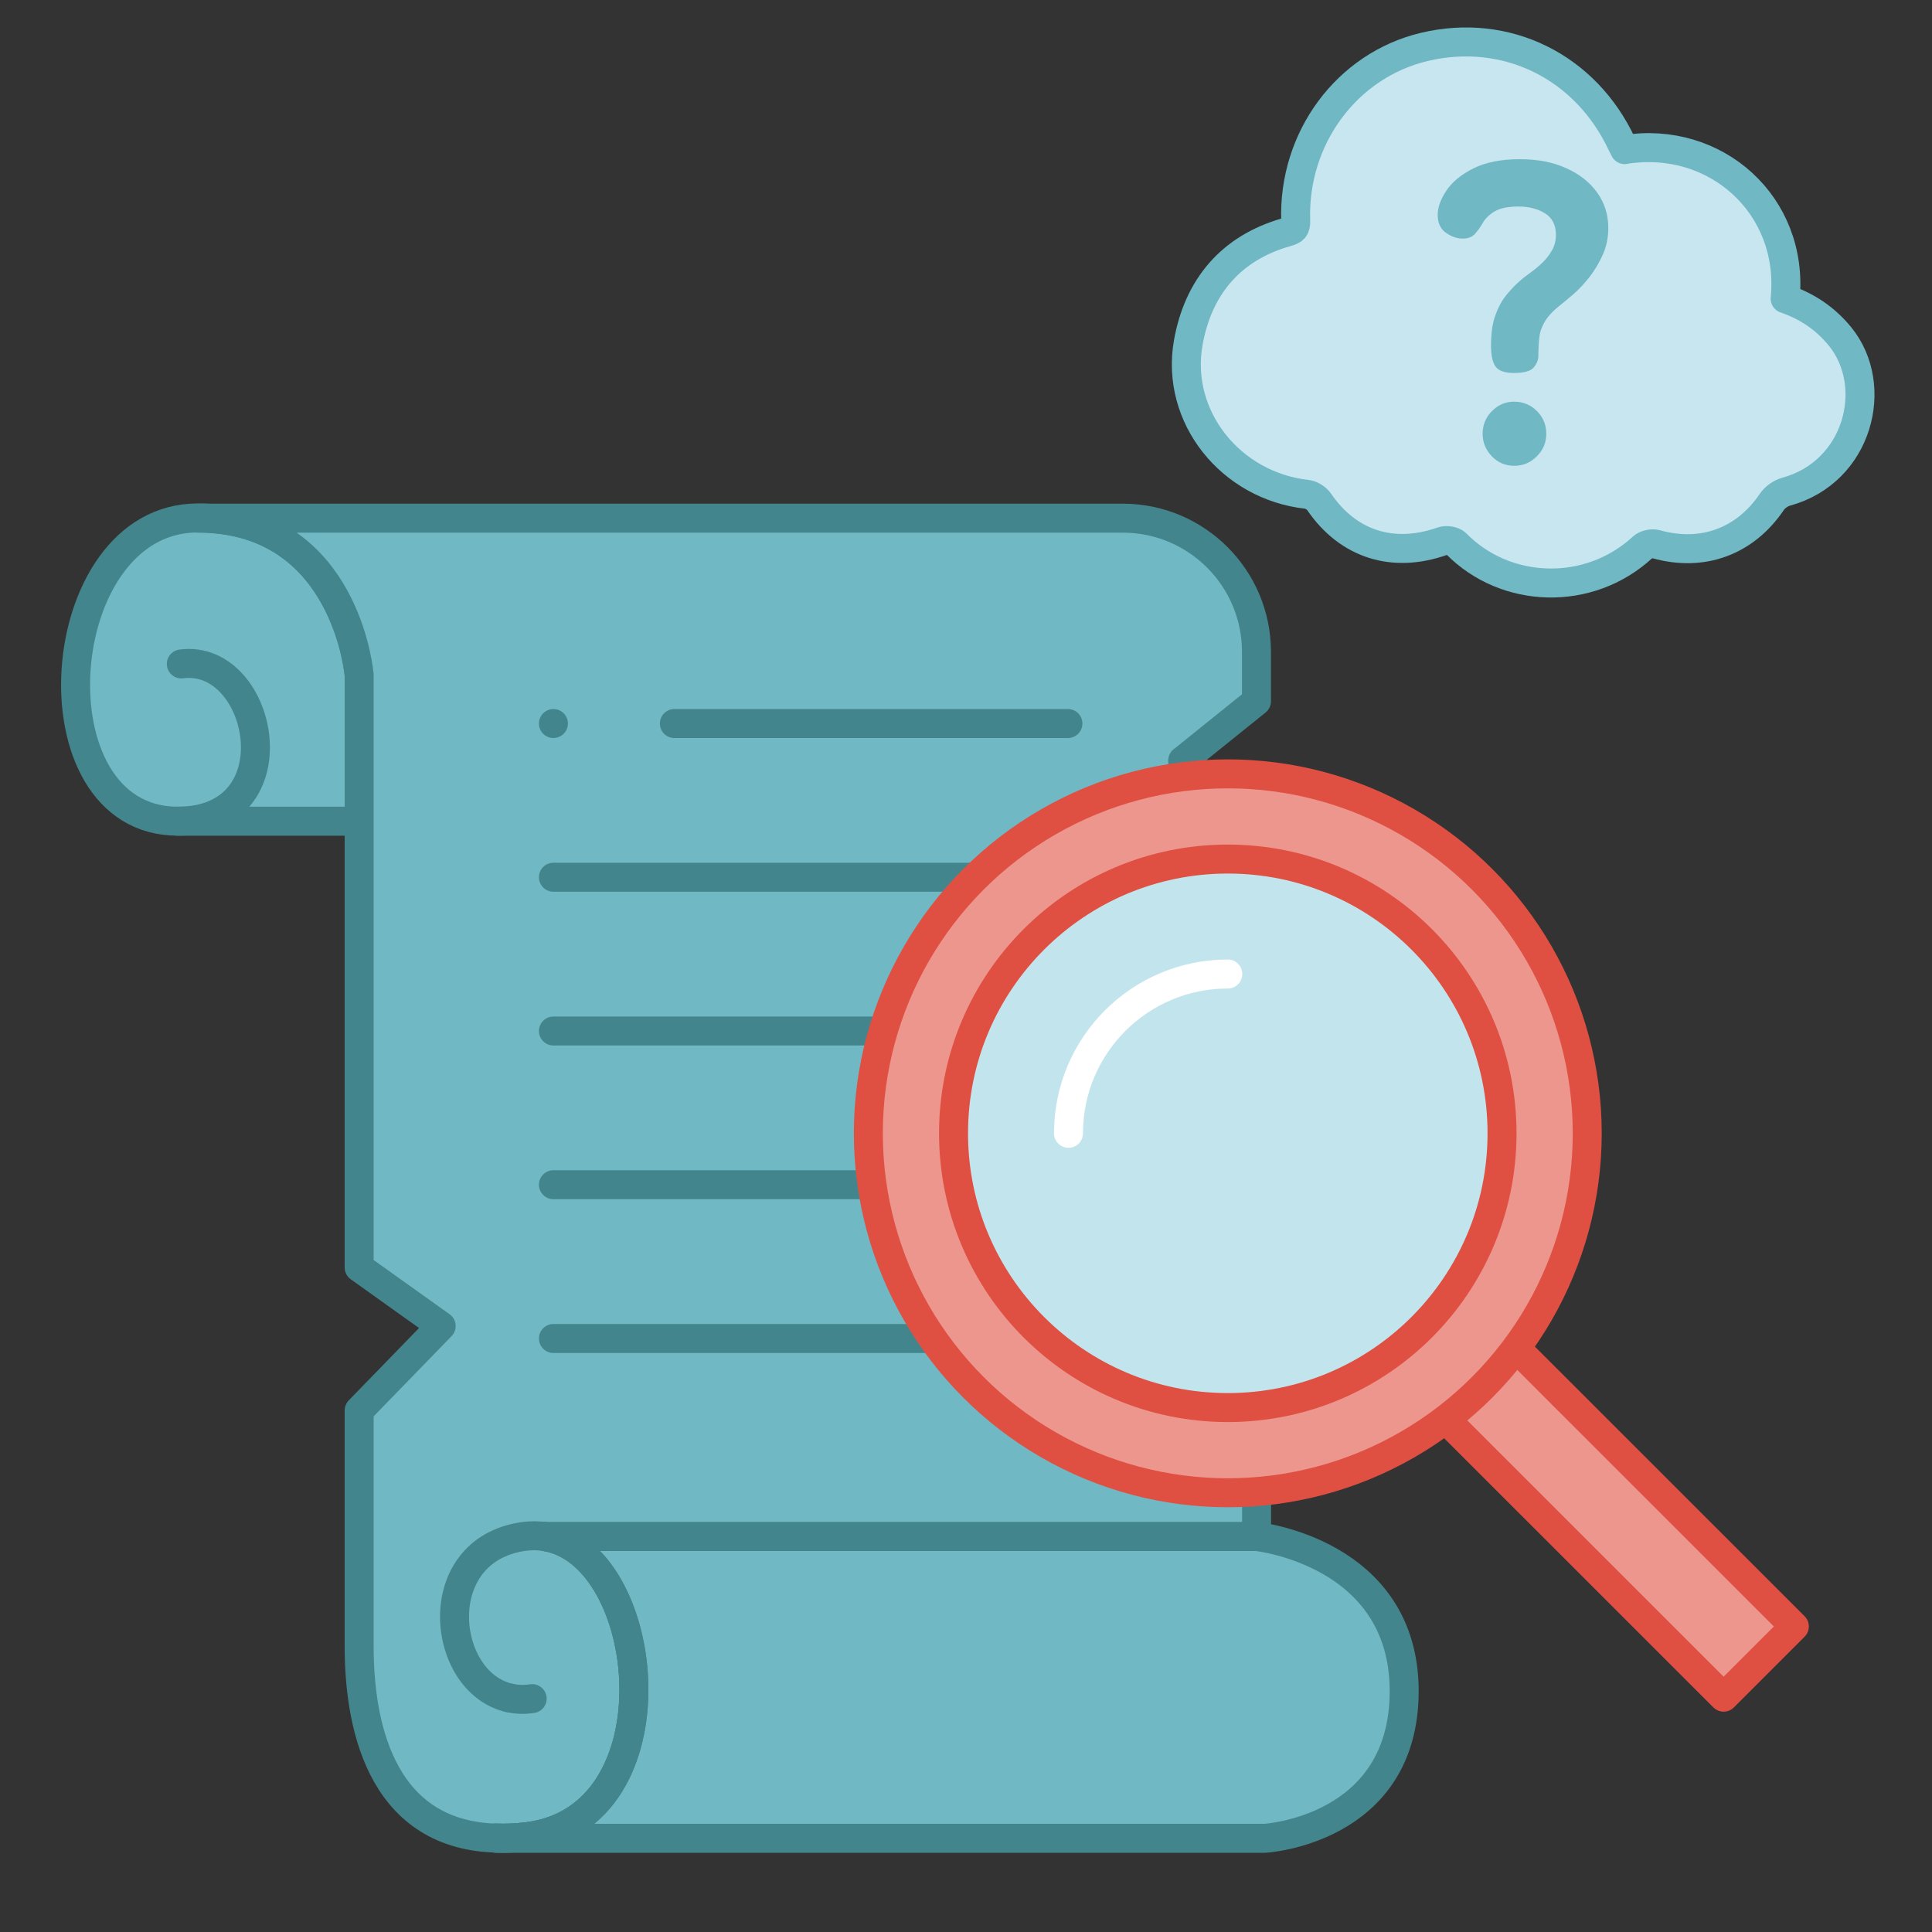 <?xml version="1.0" encoding="UTF-8"?> <svg xmlns="http://www.w3.org/2000/svg" id="a" viewBox="0 0 200 200"><rect x="0" y="0" width="200" height="200" fill="#333333" stroke="none"/><g><path d="M37.18,69.83v15.18H18.4c-15.43,0-13.32-31.39,2.06-31.39,14.53,0,16.53,14.49,16.7,16.07,.02,.09,.02,.14,.02,.14Z" fill="#70b8c3" stroke="#43858c" stroke-linecap="round" stroke-linejoin="round" stroke-width="3"></path><path d="M122.44,78.72l5.94,4.46-8.06,5.52,9.76,8.07v62.3H56.38c11.24,1.68,14.04,29.27-1.9,31.08-1.11,.13-2.16,.17-3.13,.13-12.31-.36-14.17-12.43-14.17-19.82v-24.45l8.49-8.74-8.49-6.06v-61.36s0-.05-.02-.14c-.17-1.59-2.17-16.07-16.7-16.07H116.23c7.64,0,13.84,6.2,13.84,13.85v5.1l-7.64,6.15Z" fill="#70b8c3" stroke="#43858c" stroke-linecap="round" stroke-linejoin="round" stroke-width="3"></path><path d="M145.36,175.06c0,14.43-14.43,15.24-14.43,15.24H51.35v-.03c.98,.04,2.03,0,3.13-.13,15.93-1.81,13.14-29.4,1.9-31.08h73.7s15.28,1.58,15.28,16.01Z" fill="#70b8c3" stroke="#43858c" stroke-linecap="round" stroke-linejoin="round" stroke-width="3"></path><path d="M52.66,175.75c.75,.18,1.57,.22,2.43,.09" fill="#70b8c3" stroke="#43858c" stroke-linecap="round" stroke-linejoin="round" stroke-width="3"></path><path d="M56.38,159.06c-.7-.1-1.44-.11-2.21,0-9.94,1.44-8.54,15.05-1.5,16.69h0" fill="#70b8c3" stroke="#43858c" stroke-linecap="round" stroke-linejoin="round" stroke-width="3"></path><path d="M51.35,190.27c.98,.04,2.03,0,3.13-.13,15.93-1.81,13.14-29.4,1.9-31.08" fill="none" stroke="#43858c" stroke-linecap="round" stroke-linejoin="round" stroke-width="3"></path><line x1="69.81" y1="74.9" x2="110.55" y2="74.9" fill="#70b8c3" stroke="#43858c" stroke-linecap="round" stroke-linejoin="round" stroke-width="3"></line><line x1="57.29" y1="74.9" x2="57.29" y2="74.9" fill="#70b8c3" stroke="#43858c" stroke-linecap="round" stroke-linejoin="round" stroke-width="3"></line><line x1="57.29" y1="90.81" x2="110.55" y2="90.81" fill="#70b8c3" stroke="#43858c" stroke-linecap="round" stroke-linejoin="round" stroke-width="3"></line><line x1="57.29" y1="106.73" x2="110.55" y2="106.73" fill="#70b8c3" stroke="#43858c" stroke-linecap="round" stroke-linejoin="round" stroke-width="3"></line><line x1="57.29" y1="122.64" x2="110.55" y2="122.64" fill="#70b8c3" stroke="#43858c" stroke-linecap="round" stroke-linejoin="round" stroke-width="3"></line><line x1="57.29" y1="138.56" x2="110.55" y2="138.56" fill="#70b8c3" stroke="#43858c" stroke-linecap="round" stroke-linejoin="round" stroke-width="3"></line><path d="M18.77,68.73c8.49-1.12,11.98,16.28-.38,16.28" fill="none" stroke="#43858c" stroke-linecap="round" stroke-linejoin="round" stroke-width="3"></path></g><g><path d="M168.18,15.48c9.45-1.51,17.56,5.78,16.62,15.44,2.24,.78,4.11,1.99,5.68,3.91,4.16,5.12,1.91,14.03-5.58,16.07-.55,.15-1.15,.57-1.47,1.04-2.78,4.12-7.18,5.74-11.97,4.4-.42-.12-1.1,.02-1.41,.31-5.55,5.13-14.18,4.86-19.31-.37-.28-.29-1.01-.4-1.42-.26-5.11,1.81-9.76,.33-12.76-4.06-.26-.38-.82-.74-1.28-.79-7.86-.87-13.64-8.01-12.27-15.71,1.02-5.72,4.37-9.79,10.18-11.43,.71-.2,.97-.38,.94-1.17-.29-8.56,5.29-16.09,13.3-18,8.49-2.03,16.72,2.02,20.47,10.07,.08,.17,.17,.33,.29,.56Z" fill="#c8e6f0" stroke="#70b8c3" stroke-linecap="round" stroke-linejoin="round" stroke-width="3"></path><path d="M156.72,38.61c-.89,0-1.51-.2-1.85-.6-.34-.4-.52-1.16-.52-2.28,0-1.23,.15-2.27,.45-3.1,.3-.83,.68-1.53,1.14-2.09,.46-.56,.89-1.01,1.29-1.36,.34-.32,.74-.63,1.19-.95,.44-.32,.87-.67,1.27-1.06s.73-.82,.99-1.29c.26-.47,.39-1,.39-1.57,0-1-.37-1.74-1.12-2.22-.75-.47-1.67-.71-2.76-.71s-1.91,.17-2.46,.5c-.55,.33-.95,.72-1.21,1.16-.26,.45-.53,.83-.82,1.16-.29,.33-.72,.5-1.29,.5s-1.15-.2-1.72-.6c-.58-.4-.86-1.02-.86-1.85,0-.78,.3-1.62,.9-2.52,.6-.9,1.54-1.67,2.8-2.3,1.26-.63,2.86-.95,4.78-.95s3.45,.31,4.83,.93c1.38,.62,2.45,1.47,3.21,2.54s1.14,2.29,1.14,3.64c0,1.01-.19,1.94-.58,2.8s-.86,1.64-1.4,2.33c-.55,.69-1.08,1.26-1.62,1.72-.53,.46-.94,.8-1.23,1.03-.78,.6-1.34,1.18-1.68,1.72-.34,.55-.55,1.11-.62,1.68-.07,.58-.11,1.24-.11,1.98,0,.4-.16,.8-.47,1.18-.32,.39-1.01,.58-2.07,.58Zm.04,9.61c-.92,0-1.7-.33-2.33-.99-.63-.66-.95-1.44-.95-2.33s.32-1.7,.97-2.35c.65-.65,1.41-.97,2.3-.97s1.7,.32,2.35,.97c.65,.65,.97,1.43,.97,2.35s-.32,1.67-.97,2.33c-.65,.66-1.43,.99-2.35,.99Z" fill="#70b8c3"></path></g><g><polyline points="156.92 139.55 185.75 168.37 178.43 175.69 149.6 146.87" fill="#ec968e" stroke="#df5043" stroke-linecap="round" stroke-linejoin="round" stroke-width="3"></polyline><circle cx="127.1" cy="117.32" r="37.21" fill="#ec968e" stroke="#df5043" stroke-linecap="round" stroke-linejoin="round" stroke-width="3"></circle><circle cx="127.1" cy="117.32" r="28.39" fill="#c2e5ed" stroke="#df5043" stroke-linecap="round" stroke-linejoin="round" stroke-width="3"></circle><path d="M110.61,117.32c0-9.11,7.38-16.49,16.49-16.49" fill="none" stroke="#fff" stroke-linecap="round" stroke-linejoin="round" stroke-width="3"></path></g></svg> 